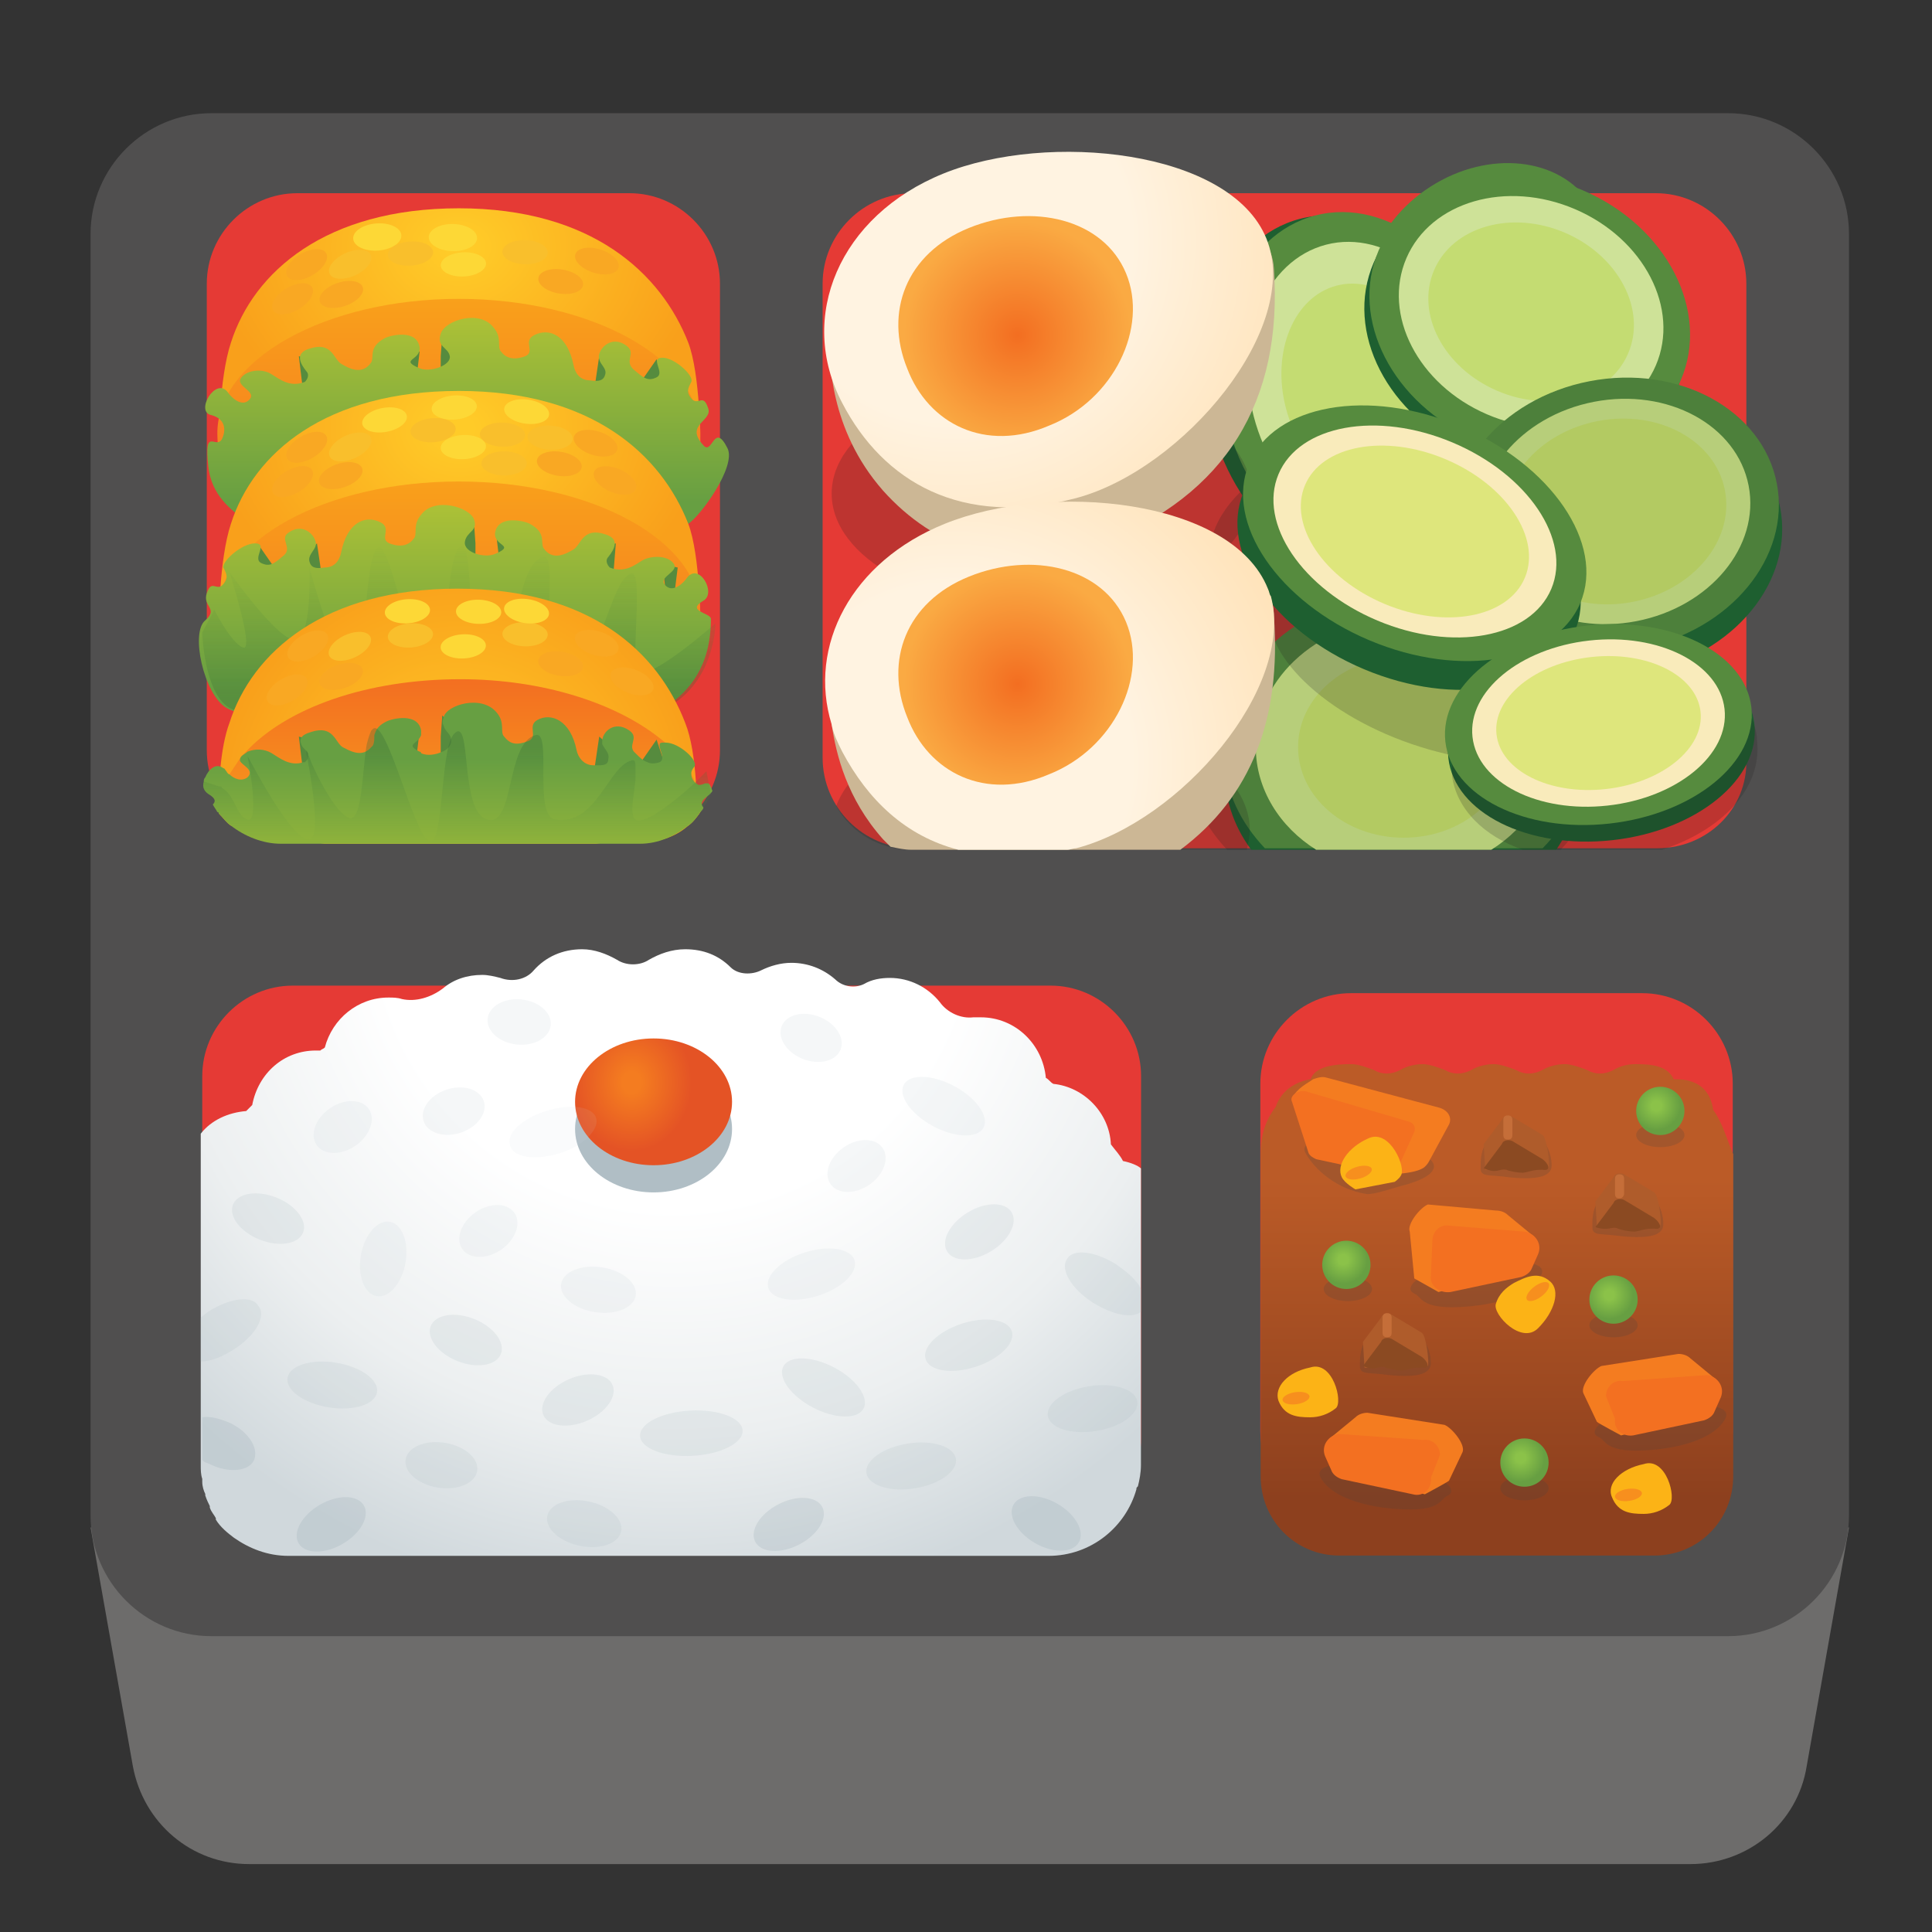 <svg enable-background="new 0 0 128 128" viewBox="0 0 128 128" xmlns="http://www.w3.org/2000/svg"><rect x="0" y="0" width="128" height="128" fill="#333333" stroke="none"/><path d="m112 123.5h-95.5c-3.8 0-7-2.7-7.7-6.5l-2.8-15.8h116.5l-2.8 15.8c-0.6 3.8-3.9 6.5-7.7 6.5z" fill="#6D6C6B"/><path d="m114.5 108.4h-100.5c-4.4 0-8-3.6-8-8v-84.9c0-4.4 3.6-8 8-8h100.5c4.4 0 8 3.6 8 8v84.9c0 4.4-3.6 8-8 8z" fill="#504F4F"/><path d="m41.7 55.7h-22c-3.3 0-6-2.7-6-6v-30.9c0-3.3 2.7-6 6-6h22c3.3 0 6 2.7 6 6v30.9c0 3.3-2.7 6-6 6z" fill="#E53A35"/><path d="m13.4 95.3v-24c0-3.3 2.7-6 6-6h50.2c3.3 0 6 2.7 6 6v24c0 3.3-2.7 6-6 6h-50.2c-3.3 0-6-2.7-6-6z" fill="#E53A35"/><path d="m83.5 94.8v-23c0-3.3 2.7-6 6-6h19.3c3.3 0 6 2.7 6 6v23c0 3.3-2.7 6-6 6h-19.3c-3.3 0-6-2.7-6-6z" fill="#E53A35"/><path d="m109.8 56.2h-49.3c-3.3 0-6-2.7-6-6v-31.4c0-3.3 2.7-6 6-6h49.2c3.3 0 6 2.7 6 6v31.5c0.1 3.3-2.6 5.9-5.9 5.9z" fill="#E53A35"/><radialGradient id="l" cx="44.585" cy="67.5" r="47.861" gradientTransform="matrix(1 0 0 -1 0 128)" gradientUnits="userSpaceOnUse"><stop stop-color="#fff" offset=".409"/><stop stop-color="#ECEFF0" offset=".724"/><stop stop-color="#D0D8DC" offset=".965"/></radialGradient><path d="m74.4 76.92c-0.2-0.4-0.5-0.7-0.8-1.1-0.1-2.11-1.81-3.81-3.81-4.01-0.2-0.1-0.3-0.3-0.5-0.4-0.2-2.21-2.01-4.01-4.31-4.01h-0.5c-0.8 0.1-1.71-0.3-2.21-1-0.8-1-2.01-1.61-3.31-1.61-0.6 0-1.2 0.1-1.71 0.4-0.6 0.3-1.4 0.2-1.91-0.3-0.8-0.7-1.81-1.1-2.91-1.1-0.7 0-1.4 0.2-2.01 0.5-0.6 0.3-1.5 0.3-2.01-0.2-0.8-0.8-1.81-1.2-3.01-1.2-0.9 0-1.71 0.3-2.41 0.7-0.6 0.4-1.5 0.4-2.11 0-0.7-0.4-1.5-0.7-2.31-0.7-1.3 0-2.41 0.5-3.21 1.4-0.5 0.6-1.4 0.8-2.21 0.5-0.4-0.1-0.8-0.2-1.2-0.2-1 0-1.91 0.3-2.61 0.9-0.8 0.6-1.81 0.9-2.71 0.7-0.3-0.1-0.6-0.1-0.9-0.1-2.01 0-3.71 1.4-4.21 3.31-0.1 0.1-0.2 0.1-0.3 0.2h-0.3c-2.11 0-3.81 1.5-4.21 3.61l-0.4 0.4c-1.2 0.1-2.31 0.6-3.01 1.5v21.97c0 0.3 0 0.6 0.1 0.9v0.2c0 0.3 0.1 0.6 0.2 0.8v0.1c0.1 0.3 0.2 0.5 0.3 0.7v0.1c0.1 0.3 0.3 0.5 0.4 0.7v0.1c0.3 0.5 0.8 0.9 1.2 1.2 1 0.7 2.21 1.2 3.61 1.2h50.36c2.81 0 5.12-1.91 5.82-4.41 0-0.1 0-0.1 0.1-0.2 0.1-0.4 0.2-0.9 0.2-1.4v-19.66c-0.19-0.19-0.69-0.39-1.19-0.49z" fill="url(#l)"/><ellipse cx="43.3" cy="74.8" rx="5.2" ry="4.2" fill="#B0BEC5"/><radialGradient id="h" cx="41.858" cy="41.366" r="4.506" gradientTransform="matrix(1 0 0 1.144 0 24.395)" gradientUnits="userSpaceOnUse"><stop stop-color="#F47C20" offset=".138"/><stop stop-color="#E45325" offset=".882"/></radialGradient><ellipse cx="43.3" cy="73" rx="5.2" ry="4.2" fill="url(#h)"/><ellipse transform="matrix(.158 -.988 .988 .158 -72.084 98.964)" cx="21.96" cy="91.73" rx="1.5" ry="3" enable-background="new" fill="#B0BEC5" opacity=".2"/><ellipse transform="matrix(.158 -.988 .988 .158 -71.254 110.58)" cx="29.19" cy="97.05" rx="1.5" ry="2.4" enable-background="new" fill="#B0BEC5" opacity=".2"/><path d="m15.5 89.4c-0.8 0.5-1.5 0.8-2.2 0.8v-2.9c0.2-0.2 0.4-0.3 0.5-0.4 1.4-0.9 2.9-1.1 3.3-0.4 0.6 0.7-0.2 2-1.6 2.9z" enable-background="new" fill="#B0BEC5" opacity=".2"/><path d="m16.8 96.8c-0.4 0.7-1.7 0.8-2.9 0.2-0.2-0.1-0.4-0.1-0.5-0.3v-2.8c0.5-0.1 1.2 0.1 1.9 0.4 1.2 0.6 1.9 1.7 1.5 2.5z" enable-background="new" fill="#90A4AE" opacity=".2"/><ellipse transform="matrix(.865 -.501 .501 .865 -47.686 24.649)" cx="22" cy="101" rx="2.5" ry="1.5" enable-background="new" fill="#90A4AE" opacity=".2"/><ellipse transform="matrix(.988 -.158 .158 .988 -13.801 12.561)" cx="72.31" cy="93.31" rx="3" ry="1.5" enable-background="new" fill="#B0BEC5" opacity=".2"/><ellipse transform="matrix(.988 -.158 .158 .988 -14.55 10.716)" cx="60.3" cy="97.1" rx="3" ry="1.5" enable-background="new" fill="#B0BEC5" opacity=".2"/><path d="m75.6 85.4v1.5c-0.6 0.5-1.9 0.2-3.2-0.6-1.4-0.9-2.2-2.2-1.7-2.9 0.4-0.7 1.9-0.5 3.3 0.4 0.7 0.5 1.3 1 1.6 1.6z" enable-background="new" fill="#B0BEC5" opacity=".2"/><ellipse transform="matrix(.501 -.865 .865 .501 -52.779 110.35)" cx="69.37" cy="100.97" rx="1.5" ry="2.5" enable-background="new" fill="#90A4AE" opacity=".2"/><ellipse transform="matrix(.207 -.978 .978 .207 -68.072 117.94)" cx="38.75" cy="100.98" rx="1.5" ry="2.5" enable-background="new" fill="#B0BEC5" opacity=".2"/><ellipse transform="matrix(.999 -.054 .054 .999 -5.076 2.622)" cx="45.8" cy="94.9" rx="3.4" ry="1.5" enable-background="new" fill="#B0BEC5" opacity=".2"/><ellipse transform="matrix(.916 -.4 .4 .916 -33.922 23.072)" cx="38.31" cy="92.8" rx="2.5" ry="1.5" enable-background="new" fill="#B0BEC5" opacity=".2"/><ellipse transform="matrix(.37 -.929 .929 .37 -63.029 84.614)" cx="30.87" cy="88.77" rx="1.5" ry="2.5" enable-background="new" fill="#B0BEC5" opacity=".2"/><ellipse transform="matrix(.176 -.984 .984 .176 -61.141 93.746)" cx="25.42" cy="83.39" rx="2.5" ry="1.5" enable-background="new" fill="#D0D8DC" opacity=".2"/><ellipse transform="matrix(.151 -.989 .989 .151 -50.842 111.72)" cx="39.61" cy="85.45" rx="1.5" ry="2.5" enable-background="new" fill="#D0D8DC" opacity=".2"/><ellipse transform="matrix(.854 -.52 .52 .854 -32.97 45.698)" cx="64.91" cy="81.58" rx="2.5" ry="1.5" enable-background="new" fill="#B0BEC5" opacity=".2"/><ellipse transform="matrix(.37 -.929 .929 .37 -63.812 67.364)" cx="17.76" cy="80.73" rx="1.5" ry="2.5" enable-background="new" fill="#B0BEC5" opacity=".2"/><ellipse transform="matrix(.889 -.459 .459 .889 -40.494 35.171)" cx="52.19" cy="100.99" rx="2.5" ry="1.5" enable-background="new" fill="#90A4AE" opacity=".2"/><ellipse transform="matrix(.952 -.306 .306 .952 -23.263 20.53)" cx="53.78" cy="84.39" rx="3" ry="1.5" enable-background="new" fill="#D0D8DC" opacity=".2"/><ellipse transform="matrix(.474 -.88 .88 .474 -31.632 93.607)" cx="62.57" cy="73.29" rx="1.5" ry="3" enable-background="new" fill="#D0D8DC" opacity=".2"/><ellipse transform="matrix(.822 -.57 .57 .822 -38.496 26.201)" cx="22.67" cy="74.68" rx="2.1" ry="1.5" enable-background="new" fill="#D0D8DC" opacity=".2"/><ellipse transform="matrix(.822 -.57 .57 .822 -40.699 32.922)" cx="32.31" cy="81.57" rx="2.1" ry="1.5" enable-background="new" fill="#D0D8DC" opacity=".2"/><ellipse transform="matrix(.822 -.57 .57 .822 -33.916 46.051)" cx="56.71" cy="77.28" rx="2.1" ry="1.5" enable-background="new" fill="#D0D8DC" opacity=".2"/><ellipse transform="matrix(.369 -.929 .929 .369 -29.98 93.342)" cx="53.77" cy="68.76" rx="1.5" ry="2.1" enable-background="new" fill="#D0D8DC" opacity=".2"/><ellipse transform="matrix(.949 -.317 .317 .949 -21.752 13.282)" cx="30.01" cy="73.6" rx="2.1" ry="1.5" enable-background="new" fill="#D0D8DC" opacity=".2"/><ellipse transform="matrix(.103 -.995 .995 .103 -36.524 94.932)" cx="34.37" cy="67.72" rx="1.5" ry="2.1" enable-background="new" fill="#D0D8DC" opacity=".2"/><ellipse transform="matrix(.951 -.309 .309 .951 -24.408 24.219)" cx="64.2" cy="89.11" rx="3" ry="1.5" enable-background="new" fill="#B0BEC5" opacity=".2"/><ellipse transform="matrix(.464 -.886 .886 .464 -52.209 97.585)" cx="54.54" cy="91.94" rx="1.5" ry="3" enable-background="new" fill="#B0BEC5" opacity=".2"/><path d="m37.1 76.4c-1.6 0.5-3.1 0.3-3.3-0.5-0.3-0.8 0.8-1.8 2.4-2.3s3.1-0.3 3.3 0.5c0.2 0.7-0.8 1.8-2.4 2.3z" enable-background="new" fill="#D0D8DC" opacity=".1"/><radialGradient id="g" cx="-40.062" cy="15.088" r="13.124" gradientTransform="matrix(1.23 0 0 1 79.706 1.276)" gradientUnits="userSpaceOnUse"><stop stop-color="#FFCB28" offset=".053"/><stop stop-color="#F9A01B" offset="1"/></radialGradient><path d="m45.6 22.7c0.8 2.1 0.8 6.7 0.8 6.7s-8.3 2.2-16 2.2c-7.5 0-15.9-2.2-15.9-2.2s0-4.3 0.8-6.7c1.5-4.7 6.3-8.9 15.1-8.9s13.4 4.3 15.2 8.9z" fill="url(#g)"/><linearGradient id="f" x1="30.4" x2="30.4" y1="35.604" y2="18.564" gradientTransform="translate(0 1.276)" gradientUnits="userSpaceOnUse"><stop stop-color="#F37021" offset=".03"/><stop stop-color="#F9A01B" offset="1"/></linearGradient><path d="m46.4 28.7c0 4.9-4 8.2-16 8.2s-16-3.3-16-8.2 7.2-8.9 16-8.9 16 4 16 8.9z" fill="url(#f)"/><polygon points="42.3 26.7 44.2 25.9 43.5 23.8 41.9 26.1" fill="#568B3E"/><polygon points="40.5 26.3 40.7 24.5 39.7 23.6 39.3 26.3" fill="#568B3E"/><polygon points="30 24.9 30.2 23.2 29.3 22.2 29.2 23.6 29.2 25" fill="#568B3E"/><polygon points="26.9 24.7 27.6 25 27.8 23.3 26.7 22.9" fill="#568B3E"/><polygon points="21.3 25.5 21.6 24.1 19.8 23.6 20.1 26.1" fill="#568B3E"/><linearGradient id="e" x1="-687" x2="-687" y1="16.452" y2="34.375" gradientTransform="matrix(-1 0 0 1 -656.05 1.276)" gradientUnits="userSpaceOnUse"><stop stop-color="#BFCA33" offset="0"/><stop stop-color="#679F42" offset=".867"/></linearGradient><path d="m41.5 22.9c-1.1-0.8-2 0.4-1.8 0.9 0.1 0.4 0.5 0.6 0.4 1s-0.4 0.5-1 0.4c-0.7 0-1-0.5-1.1-1-0.4-2-1.6-2.5-2.6-2-0.8 0.4 0.1 1.1-0.6 1.4-0.8 0.3-1.3 0.1-1.6-0.3-0.3-0.3 0.1-0.9-0.5-1.6-0.9-1.2-3.2-0.5-3.5 0.4s0.5 0.9 0.6 1.5-1.3 1.1-2 0.8c-1.4-0.6 0.1-0.5 0-1.4-0.2-1.2-1.9-0.8-2.3-0.6-1.1 0.6-0.7 1.2-0.9 1.6-0.6 0.9-1.5 0.4-2 0.1s-0.6-1.5-2.1-1c-1 0.3-0.6 1-0.2 1.5 0.2 0.2 0.1 0.5-0.1 0.7-1 0.4-1.7-0.2-2.2-0.5-0.6-0.4-1.6-0.3-2 0.2-0.5 0.6 1.1 0.9 0.5 1.5-0.5 0.5-1.2-0.2-1.4-0.5-0.8-1.1-2.2 1.3-1.1 1.5 1.1 0.3 0.9 1.2 0.7 1.6-0.4 0.7-1.2-0.9-0.9 1.8 0.2 1.9 1.5 2.9 2.5 3.6 1.3 0.9 25.9 2.2 29.3 0.2 0.8-0.5 3.2-3.8 2.6-5-0.9-1.8-1 0.5-1.6-0.2-1.3-1.4 0.7-1.6 0.3-2.5-0.3-0.9-0.6-0.2-1-0.5-0.5-0.5-0.3-0.8-0.1-1.2s-1.1-1.6-1.9-1.6c-0.9 0 0.2 1-0.4 1.3s-0.9 0-1.5-0.5c-0.7-0.6 0.2-1.1-0.5-1.6z" fill="url(#e)"/><radialGradient id="d" cx="-40.062" cy="27.11" r="13.124" gradientTransform="matrix(1.23 0 0 1 79.706 1.276)" gradientUnits="userSpaceOnUse"><stop stop-color="#FFCB28" offset=".057"/><stop stop-color="#F9A01B" offset="1"/></radialGradient><path d="m45.6 34.7c0.8 2.1 0.8 6.7 0.8 6.7s-8.3 2.2-16 2.2c-7.5 0-15.9-2.2-15.9-2.2s0-4.3 0.8-6.7c1.5-4.7 6.3-8.8 15.1-8.8s13.4 4.2 15.2 8.8z" fill="url(#d)"/><linearGradient id="c" x1="30.4" x2="30.4" y1="47.624" y2="30.584" gradientTransform="translate(0 1.276)" gradientUnits="userSpaceOnUse"><stop stop-color="#F37021" offset=".03"/><stop stop-color="#F9A01B" offset="1"/></linearGradient><path d="m46.4 40.7c0 4.9-4 8.2-16 8.2s-16-3.3-16-8.2 7.2-8.8 16-8.8 16 3.9 16 8.8z" fill="url(#c)"/><ellipse transform="matrix(.983 -.183 .183 .983 -4.667 5.147)" cx="25.49" cy="27.81" rx="1.5" ry=".8" fill="#FDD836"/><ellipse transform="matrix(.997 -.076 .076 .997 -1.967 2.369)" cx="30.1" cy="27" rx="1.5" ry=".8" fill="#FDD836"/><ellipse transform="matrix(.997 -.076 .076 .997 -2.086 2.267)" cx="28.7" cy="28.5" rx="1.5" ry=".8" fill="#F9BF2C"/><ellipse transform="matrix(.025 -1 1 .025 3.639 61.366)" cx="33.29" cy="28.82" rx=".8" ry="1.5" fill="#F9BF2C"/><ellipse transform="matrix(.999 -.05 .05 .999 -1.453 1.585)" cx="30.7" cy="29.6" rx="1.5" ry=".8" fill="#FDD836"/><ellipse transform="matrix(.144 -.99 .99 .144 2.841 57.882)" cx="34.89" cy="27.3" rx=".8" ry="1.5" fill="#FDD836"/><ellipse transform="matrix(.91 -.415 .415 .91 -10.196 12.317)" cx="23.21" cy="29.59" rx="1.5" ry=".8" fill="#F9BF2C"/><ellipse cx="33.4" cy="30.7" rx="1.5" ry=".8" fill="#F9BF2C"/><ellipse transform="matrix(.061 -.998 .998 .061 5.3 63.596)" cx="36.44" cy="28.98" rx=".8" ry="1.5" fill="#F9BF2C"/><ellipse transform="matrix(.948 -.319 .319 .948 -8.876 8.863)" cx="22.58" cy="31.49" rx="1.5" ry=".8" fill="#F9A823"/><ellipse transform="matrix(.161 -.987 .987 .161 .759 62.358)" cx="37.06" cy="30.73" rx=".8" ry="1.5" fill="#F9A823"/><ellipse transform="matrix(.391 -.921 .921 .391 -4.495 56.886)" cx="40.72" cy="31.84" rx=".8" ry="1.5" fill="#F9A823"/><ellipse transform="matrix(.299 -.954 .954 .299 -.337 58.234)" cx="39.46" cy="29.35" rx=".8" ry="1.5" fill="#F9A823"/><ellipse transform="matrix(.861 -.509 .509 .861 -12.252 14.473)" cx="20.32" cy="29.62" rx="1.5" ry=".8" fill="#F9A823"/><ellipse transform="matrix(.861 -.509 .509 .861 -13.535 14.311)" cx="19.38" cy="31.89" rx="1.5" ry=".8" fill="#F9A823"/><polygon points="44.1 39.2 43.9 37.4 44.9 37.6 44.6 40" fill="#568B3E"/><polygon points="18.4 39 16.5 38.2 17.2 36.2 18.8 38.5" fill="#568B3E"/><polygon points="20.2 38.7 20 36.9 21 36 21.4 38.7" fill="#568B3E"/><polygon points="30.7 37.3 30.5 35.5 31.4 34.6 31.5 36 31.5 37.3" fill="#568B3E"/><polygon points="33.8 37.1 33.1 37.3 32.9 35.6 34 35.2" fill="#568B3E"/><polygon points="39.3 37.9 39 36.5 40.8 36 40.6 38.5" fill="#568B3E"/><linearGradient id="b" x1="30.139" x2="30.139" y1="28.808" y2="46.731" gradientTransform="translate(0 1.276)" gradientUnits="userSpaceOnUse"><stop stop-color="#BFCA33" offset="0"/><stop stop-color="#679F42" offset=".867"/></linearGradient><path d="m19.1 35.3c1.1-0.8 2 0.4 1.8 0.9-0.1 0.3-0.5 0.6-0.4 1s0.4 0.5 1 0.4c0.7 0 1-0.5 1.1-1 0.4-2 1.6-2.5 2.6-2 0.8 0.4-0.1 1.1 0.6 1.4 0.8 0.3 1.3 0.1 1.6-0.3 0.3-0.3-0.1-0.9 0.5-1.6 0.9-1.2 3.2-0.5 3.5 0.3s-0.5 0.8-0.6 1.5 1.3 1.1 2 0.8c1.4-0.6-0.1-0.5 0-1.4 0.2-1.2 1.9-0.8 2.3-0.6 1.1 0.6 0.7 1.2 0.9 1.6 0.6 0.9 1.5 0.4 2 0.1s0.6-1.5 2.1-1c1 0.3 0.6 1 0.2 1.5-0.2 0.2-0.1 0.5 0.1 0.7 1 0.4 1.7-0.2 2.2-0.5 0.6-0.3 1.6-0.3 2 0.2 0.5 0.6-1.1 0.9-0.5 1.5 0.5 0.5 1.2-0.2 1.4-0.5 0.8-1.1 2 1 1.1 1.5-1.2 0.7 0.5 0.8 0.5 1.2 0 3.2-1.5 4.8-2.8 5.7s-25.9 2.2-29.3 0.2c-1.5-0.9-2.4-5-1.4-5.8 0.9-0.8-0.2-0.9 0.1-1.8s0.6-0.2 1-0.5c0.5-0.5 0.3-0.8 0.1-1.2-0.1-0.4 1.2-1.6 2.1-1.6s-0.2 1 0.4 1.3 0.9 0 1.5-0.5-0.3-1.1 0.3-1.5z" fill="url(#b)"/><linearGradient id="a" x1="30.4" x2="30.4" y1="44.898" y2="33.008" gradientTransform="translate(0 1.276)" gradientUnits="userSpaceOnUse"><stop stop-color="#346A34" stop-opacity=".6" offset="0"/><stop stop-color="#679F42" stop-opacity="0" offset=".927"/></linearGradient><path d="m44.5 46.7c-1.4 0.9-25.1 2.4-29.3 0.2-1.7-1-1.8-5-1.8-5l0.8-1.5s1.1 2.2 1.9 2.5-0.9-5-0.9-5 3.1 4.4 4.3 4.5 1-4.8 1-4.8 1.8 6.7 2.8 6.8 0.8-7.3 1.7-8.1 2.5 9.1 3.6 9.6c1 0.5 0.8-8.6 1.8-9.6 1.2-1.2 0.2 7.8 2.1 8.3 1.8 0.5 1.4-7.2 3.5-7.7 1.1-0.3-0.5 7.4 1.1 7.7 2.7 0.4 3.2-6.1 4.7-6.6 0.9-0.3-0.1 6.1 0.5 6.5 0.8 0.6 5.1-3.2 5.1-3.2s0 3.6-2.9 5.4z" enable-background="new" fill="url(#a)" opacity=".5"/><path d="m55.8 12.4v36.8l-8.4 1.7c0 0.6-0.1 1.2-0.3 1.8-0.1 0.3-0.3 0.6-0.5 0.9 0 0.1-0.1 0.2-0.2 0.3-0.2 0.3-0.5 0.7-0.8 0.9-0.9 0.7-2 1.2-3.2 1.2h-23.8c-1.2 0-2.4-0.5-3.3-1.2-0.3-0.2-0.5-0.5-0.8-0.8 0 0 0-0.1-0.1-0.1-0.1-0.2-0.2-0.3-0.3-0.5 0.2-0.2 0.2-0.4-0.3-0.7-0.1-0.2-0.2-0.5-0.2-0.8v-0.3-0.6l-8.4-1.6v-37c0-2.8 2.3-5 5-5h40.6c2.7-0.1 5 2.2 5 5z" fill="none"/><radialGradient id="v" cx="30.45" cy="74.544" r="16.004" gradientTransform="matrix(1 0 0 -1 0 128)" gradientUnits="userSpaceOnUse"><stop stop-color="#FFCB28" offset=".06"/><stop stop-color="#F9A01B" offset="1"/></radialGradient><path d="m46.4 53.4v0.4c-0.2 0.3-0.5 0.7-0.8 0.9-1.2 0.3-3.4 0.8-6.1 1.2h-18c-2.8-0.4-5.1-0.9-6.2-1.2-0.3-0.2-0.5-0.5-0.8-0.8v-1.1-0.6c0-0.4 0.1-0.9 0.1-1.3 0.1-1.1 0.3-2.2 0.6-3 1.5-4.7 6.3-8.9 15.1-8.9s13.3 4.2 15.1 8.9c0.4 1 0.6 2.4 0.7 3.8v0.2c0.3 0.4 0.3 1 0.3 1.5v0z" fill="url(#v)"/><linearGradient id="u" x1="30.45" x2="30.45" y1="83.024" y2="72.114" gradientTransform="matrix(1 0 0 -1 0 128)" gradientUnits="userSpaceOnUse"><stop stop-color="#F37021" offset=".03"/><stop stop-color="#F9A01B" offset="1"/></linearGradient><path d="m46.4 53.8v-0.4c0-0.5-0.2-0.9-0.3-1.4 0-0.1-0.1-0.2-0.1-0.3-0.1-0.3-0.3-0.5-0.4-0.8-0.5-0.7-1.1-1.4-1.9-2-2.9-2.3-7.7-3.9-13.2-3.9-6.2 0-11.5 1.9-14.2 4.8-0.2 0.2-0.4 0.4-0.5 0.6l-0.6 0.9c-0.2 0.3-0.3 0.6-0.4 0.9-0.1 0.2-0.1 0.4-0.2 0.5-0.1 0.3-0.1 0.7-0.1 1 0 0 0 0.1 0.1 0.1 0.2 0.3 0.5 0.6 0.8 0.8 0.9 0.8 2 1.2 3.3 1.2h23.8c1.2 0 2.4-0.4 3.2-1.2 0.2-0.2 0.5-0.5 0.7-0.8z" fill="url(#u)"/><polygon points="42.3 51.8 44.2 51.1 43.5 49 41.9 51.3" fill="#568B3E"/><polygon points="40.5 51.5 40.7 49.7 39.7 48.8 39.3 51.5" fill="#568B3E"/><polygon points="30 50.1 30.2 48.3 29.3 47.4 29.2 48.8 29.2 50.1" fill="#568B3E"/><polygon points="26.9 49.9 27.6 50.1 27.8 48.4 26.7 48" fill="#568B3E"/><polygon points="21.3 50.7 21.6 49.3 19.8 48.8 20.1 51.3" fill="#568B3E"/><linearGradient id="t" x1="30.331" x2="30.331" y1="65.787" y2="77.687" gradientTransform="matrix(1 0 0 -1 0 128)" gradientUnits="userSpaceOnUse"><stop stop-color="#BFCA33" offset="0"/><stop stop-color="#679F42" offset="1"/></linearGradient><path d="m46.6 53.5c0 0.1-0.1 0.2-0.2 0.3-0.2 0.3-0.5 0.7-0.8 0.9-0.9 0.7-2 1.2-3.2 1.2h-23.8c-1.2 0-2.4-0.5-3.3-1.2-0.3-0.2-0.5-0.5-0.8-0.8 0 0 0-0.1-0.1-0.1-0.1-0.2-0.2-0.3-0.3-0.5 0.2-0.2 0.2-0.4-0.3-0.7-0.3-0.2-0.4-0.5-0.3-0.8 0-0.1 0-0.2 0.1-0.3 0.2-0.5 0.7-1 1.2-0.6 0.1 0 0.1 0.1 0.2 0.2 0 0 0.1 0.2 0.2 0.2 0.3 0.3 0.8 0.5 1.2 0.2 0.5-0.5-0.4-0.8-0.5-1.1 0-0.1 0-0.2 0.1-0.3s0.3-0.2 0.4-0.3c0.5-0.2 1.1-0.2 1.6 0.1s1.2 0.9 2.1 0.6h0.1c0.1-0.1 0.2-0.2 0.2-0.3s0-0.2 0-0.2v-0.1c-0.1-0.2-0.3-0.3-0.4-0.5-0.2-0.4-0.1-0.7 0.6-0.9 1.5-0.5 1.6 0.7 2.1 1 0.4 0.2 1.2 0.7 1.8 0.1l0.2-0.2c0.1-0.2 0.1-0.4 0.1-0.7 0.1-0.3 0.2-0.6 0.8-0.9 0.4-0.2 2.1-0.6 2.3 0.6v0.3c-0.2 0.6-1.1 0.6-0.1 1.1 0 0 0.1 0 0.1 0.1 0.4 0.2 1 0.1 1.4-0.1 0.3-0.1 0.6-0.4 0.6-0.7 0-0.5-0.4-0.6-0.5-1-0.1-0.2-0.1-0.3 0-0.6 0.2-0.8 2.5-1.5 3.5-0.3 0.6 0.7 0.2 1.3 0.5 1.6 0.4 0.5 0.8 0.6 1.6 0.3 0.7-0.3-0.1-1 0.6-1.4 0.9-0.5 2.2 0 2.6 2 0.1 0.5 0.5 1 1.1 1h0.4c0.4 0 0.6-0.1 0.6-0.4 0.1-0.4-0.2-0.6-0.4-1v-0.2c0-0.6 0.8-1.4 1.8-0.7 0.7 0.5-0.2 1 0.4 1.5 0.3 0.3 0.5 0.5 0.8 0.6 0.2 0.1 0.5 0.1 0.8 0 0.4-0.2 0-0.8 0-1.1 0-0.1 0-0.2 0.2-0.2h0.2c0.9 0 2.2 1.2 1.9 1.6-0.1 0.1-0.2 0.3-0.2 0.4 0 0.2 0 0.4 0.3 0.7 0.1 0 0.1 0.1 0.2 0.1s0.2 0 0.4-0.1h0.2c0.1 0 0.2 0.2 0.3 0.5-0.2 0.4-1 0.6-0.6 1.1z" fill="url(#t)"/><linearGradient id="s" x1="30.281" x2="30.281" y1="78.445" y2="70.922" gradientTransform="matrix(1 0 0 -1 0 128)" gradientUnits="userSpaceOnUse"><stop stop-color="#346A34" stop-opacity=".6" offset="0"/><stop stop-color="#679F42" stop-opacity="0" offset=".927"/></linearGradient><path d="m47.1 52.6c-0.1 0.3-0.3 0.6-0.5 0.9 0 0.1-0.1 0.2-0.2 0.3-0.2 0.3-0.5 0.7-0.8 0.9-0.9 0.7-2 1.2-3.2 1.2h-23.8c-1.2 0-2.4-0.5-3.3-1.2-0.3-0.2-0.5-0.5-0.8-0.8 0 0 0-0.1-0.1-0.1-0.1-0.2-0.2-0.3-0.3-0.5 0.2-0.2 0.2-0.4-0.3-0.7-0.3-0.2-0.4-0.5-0.3-0.8h0.1c0.3 0.1 0.6 0.2 0.9 0.3h0.1s0.1 0 0.1 0.1c0.9 0.5 0.9 1.8 1.7 2.1s0.1-3.8 0-4.2c0.2 0.3 2.8 5.4 4 5.5 0.8 0.1 0.4-2.8 0.1-4.6-0.1-0.4-0.1-0.8-0.2-1v-0.2s0 0 0-0.1c0.1 0.1 0.2 0.6 0.5 1.2 0.6 1.3 1.7 3.2 2.4 3.3 0.8 0.1 0.8-3.2 1.1-4.9 0.1-0.4 0.2-0.7 0.3-0.9l0.1-0.1c0.9-0.8 2.7 6.9 3.7 7.4 0.8 0.4 0.8-3.4 1.2-5.7 0.1-0.7 0.3-1.2 0.5-1.4 1.2-1.2 0.3 5.2 2.2 5.7 1.8 0.5 1.2-5.1 3.2-5.6 1.1-0.3-0.2 5.4 1.3 5.6 2.7 0.4 3.5-3.5 5-3.9 0.2-0.1 0.3 0 0.3 0.3v1c-0.1 1-0.4 2.3 0 2.6 0.6 0.4 2.7-1.3 3.9-2.4l0.8-0.8 0.3 1.5z" enable-background="new" fill="url(#s)" opacity=".5"/><ellipse transform="matrix(.997 -.076 .076 .997 -1.122 1.948)" cx="25" cy="15.7" rx="1.6" ry=".9" fill="#FDD836"/><ellipse transform="matrix(.997 -.076 .076 .997 -1.2 2.119)" cx="27.2" cy="16.8" rx="1.5" ry=".8" fill="#F9BF2C"/><ellipse transform="matrix(.025 -1 1 .025 13.496 45.367)" cx="30.02" cy="15.76" rx=".9" ry="1.6" fill="#FDD836"/><ellipse transform="matrix(.025 -1 1 .025 17.186 51.089)" cx="34.8" cy="16.73" rx=".8" ry="1.5" fill="#F9BF2C"/><ellipse transform="matrix(.999 -.05 .05 .999 -.843 1.57)" cx="30.7" cy="17.5" rx="1.5" ry=".8" fill="#FDD836"/><ellipse transform="matrix(.91 -.415 .415 .91 -5.169 11.222)" cx="23.2" cy="17.49" rx="1.5" ry=".8" fill="#F9BF2C"/><ellipse transform="matrix(.948 -.319 .319 .948 -5.04 8.244)" cx="22.61" cy="19.49" rx="1.5" ry=".8" fill="#F9A823"/><ellipse transform="matrix(.161 -.987 .987 .161 12.753 52.316)" cx="37.15" cy="18.66" rx=".8" ry="1.5" fill="#F9A823"/><ellipse transform="matrix(.299 -.954 .954 .299 11.237 49.86)" cx="39.55" cy="17.28" rx=".8" ry="1.5" fill="#F9A823"/><ellipse transform="matrix(.861 -.509 .509 .861 -6.092 12.785)" cx="20.31" cy="17.52" rx="1.5" ry=".8" fill="#F9A823"/><ellipse transform="matrix(.861 -.509 .509 .861 -7.376 12.622)" cx="19.38" cy="19.79" rx="1.5" ry=".8" fill="#F9A823"/><ellipse transform="matrix(.997 -.076 .076 .997 -3.004 2.172)" cx="27" cy="40.5" rx="1.5" ry=".8" fill="#FDD836"/><ellipse transform="matrix(.997 -.076 .076 .997 -3.125 2.192)" cx="27.2" cy="42.1" rx="1.5" ry=".8" fill="#F9BF2C"/><ellipse transform="matrix(.025 -1 1 .025 -9.643 71.229)" cx="31.71" cy="40.56" rx=".8" ry="1.5" fill="#FDD836"/><ellipse transform="matrix(.025 -1 1 .025 -8.133 75.76)" cx="34.79" cy="42.05" rx=".8" ry="1.5" fill="#F9BF2C"/><ellipse transform="matrix(.999 -.05 .05 .999 -2.118 1.602)" cx="30.7" cy="42.8" rx="1.5" ry=".8" fill="#FDD836"/><ellipse transform="matrix(.144 -.99 .99 .144 -10.263 69.184)" cx="34.88" cy="40.53" rx=".8" ry="1.5" fill="#FDD836"/><ellipse transform="matrix(.91 -.415 .415 .91 -15.683 13.506)" cx="23.19" cy="42.79" rx="1.5" ry=".8" fill="#F9BF2C"/><ellipse transform="matrix(.948 -.319 .319 .948 -13.122 9.567)" cx="22.61" cy="44.79" rx="1.5" ry=".8" fill="#F9A823"/><ellipse transform="matrix(.161 -.987 .987 .161 -12.242 73.552)" cx="37.14" cy="43.98" rx=".8" ry="1.5" fill="#F9A823"/><ellipse transform="matrix(.365 -.931 .931 .365 -15.438 67.649)" cx="41.87" cy="45.14" rx=".8" ry="1.5" fill="#F9A823"/><ellipse transform="matrix(.299 -.954 .954 .299 -12.93 67.601)" cx="39.54" cy="42.6" rx=".8" ry="1.5" fill="#F9A823"/><ellipse transform="matrix(.861 -.509 .509 .861 -18.941 16.343)" cx="20.39" cy="42.78" rx="1.5" ry=".8" fill="#F9A823"/><ellipse transform="matrix(.861 -.509 .509 .861 -20.612 16.05)" cx="19.02" cy="45.69" rx="1.5" ry=".8" fill="#F9A823"/><linearGradient id="r" x1="99.15" x2="99.15" y1="97.997" y2="65.437" gradientTransform="translate(0 1.276)" gradientUnits="userSpaceOnUse"><stop stop-color="#8D401E" offset="0"/><stop stop-color="#BB5B27" offset=".649"/></linearGradient><path d="m113.5 73.53c-0.3-2.22-2.41-2.02-2.61-2.02-0.4-0.91-1.5-1.01-2.51-1.01-0.5 0-1 0.1-1.5 0.4-0.6 0.3-1.2 0.3-1.71 0-0.5-0.2-1.1-0.4-1.5-0.4s-1 0.1-1.5 0.4c-0.6 0.3-1.2 0.3-1.71 0-0.5-0.2-1.1-0.4-1.5-0.4s-1 0.1-1.5 0.4c-0.6 0.3-1.2 0.3-1.71 0-0.5-0.2-1.1-0.4-1.5-0.4s-1 0.1-1.5 0.4c-0.6 0.3-1.2 0.3-1.71 0-0.5-0.2-1.1-0.4-1.5-0.4-1 0-2.41 0.1-2.71 1.01-0.2 0-1.81 0.3-2.31 1.82-0.7 0.91-1 1.92-1 3.13v21.34c0 2.93 2.31 5.26 5.22 5.26h20.87c2.91 0 5.22-2.33 5.22-5.26v-21.33c-0.43-1.02-0.73-2.13-1.33-2.94z" fill="url(#r)"/><g opacity=".2"><path d="m93.1 78.5c-0.5 0.1-2.1 0.7-2.6 0.6-1.9-0.3-3.4-1.6-4-2.7-0.5-0.9 1.6-1 1.8-0.7 0.9 1.6 3.5 0.4 4.7 0.5 1.9 0.2 3.3 1.4 0.1 2.3z" fill="#434343"/></g><path d="m94.4 77.3s-0.4 0.5-2.7 0.5l-5.9-4.8c-0.4-0.4 0.4-1 0.9-1.3l0.3-0.2c0.3-0.1 0.6-0.2 0.9-0.1l7.5 2c0.6 0.2 0.8 0.7 0.6 1.1l-1.3 2.4c-0.1 0.2-0.2 0.3-0.3 0.4z" fill="#F47C20"/><path d="m91.4 77.7-4.2-0.9c-0.2-0.1-0.4-0.2-0.5-0.4l-1.1-3.4c-0.2-0.4 0.4-0.8 0.9-0.7l6.8 2c0.4 0.1 0.5 0.4 0.4 0.7l-1 2.2c-0.2 0.4-0.7 0.6-1.3 0.5z" fill="#F37021"/><g opacity=".2"><path d="m93.7 85.7c0.5 0.2 0.4 1 2.9 0.9s4.8-0.8 5.5-2.1c0.5-0.9-1.6-1-1.8-0.7-0.9 1.6-3.5 0.4-4.7 0.5-1.8 0.1-2.6 1.1-1.9 1.4z" fill="#434343"/></g><path d="m95.3 85.6 5.9-1.5 0.4-2.2-1.7-1.4c-0.2-0.2-0.5-0.3-0.8-0.3l-4.5-0.4c-0.5 0.2-1.4 1.3-1.2 1.8l0.3 3.1 1.6 0.9z" fill="#F47C20"/><path d="m96.1 85.6 4.7-1c0.3-0.1 0.6-0.3 0.7-0.6l0.4-0.9c0.3-0.7-0.2-1.4-0.9-1.5l-5-0.4c-0.6-0.1-1.1 0.4-1.1 1l-0.1 2.3c-0.1 0.7 0.6 1.2 1.3 1.1z" fill="#F37021"/><g opacity=".2"><path d="m105.9 95.2c0.5 0.2 0.4 1 2.9 0.9s4.8-0.8 5.5-2.1c0.5-0.9-1.6-1-1.8-0.7-0.9 1.6-3.5 0.4-4.7 0.5-1.8 0.1-2.6 1.1-1.9 1.4z" fill="#434343"/></g><path d="m107.4 95.1 5.9-1.5 0.4-2.2-1.7-1.4c-0.2-0.2-0.5-0.3-0.8-0.3l-5.1 0.8c-0.5 0.2-1.4 1.3-1.2 1.8l0.9 1.9c0.1 0.1 1.6 0.9 1.6 0.9z" fill="#F47C20"/><path d="m108.2 95.1 4.7-1c0.3-0.1 0.6-0.3 0.7-0.6l0.4-0.9c0.3-0.7-0.2-1.4-0.9-1.5l-5.6 0.4c-0.6-0.1-1.1 0.4-1.1 1l0.6 1.5c-0.1 0.7 0.5 1.2 1.2 1.1z" fill="#F37021"/><g opacity=".2"><path d="m95.9 99.1c-0.5 0.2-0.4 1-2.9 0.9s-4.8-0.8-5.5-2.1c-0.5-0.9 1.6-1 1.8-0.7 0.9 1.6 3.5 0.4 4.7 0.5 1.8 0.1 2.6 1.1 1.9 1.4z" fill="#434343"/></g><path d="m94.4 99-5.9-1.5-0.4-2.2 1.7-1.4c0.2-0.2 0.5-0.3 0.8-0.3l5.1 0.8c0.5 0.2 1.4 1.3 1.2 1.8l-0.9 1.9c-0.1 0.1-1.6 0.9-1.6 0.9z" fill="#F47C20"/><path d="m93.6 99-4.7-1c-0.3-0.1-0.6-0.3-0.7-0.6l-0.4-0.9c-0.3-0.7 0.2-1.4 0.9-1.5l5.6 0.4c0.6-0.1 1.1 0.4 1.1 1l-0.6 1.5c0.1 0.7-0.5 1.3-1.2 1.1z" fill="#F37021"/><path d="m88.9 78c0.2 0.4 0.9 0.8 0.9 0.8l2.6-0.5s0.3-0.2 0.4-0.4c0.4-0.5-0.7-3.1-2.1-2.5s-2.2 1.8-1.8 2.6z" fill="#FCB316"/><ellipse transform="matrix(.961 -.277 .277 .961 -17.995 27.958)" cx="90" cy="77.69" rx=".9" ry=".4" fill="#F78F1E"/><path d="m102.7 84.9c-0.8-0.7-1.6-0.3-2.4 0.1-0.5 0.3-1 0.7-1.2 1.4s1.7 2.7 2.8 1.6 1.5-2.5 0.8-3.1z" fill="#FCB316"/><ellipse transform="matrix(.796 -.605 .605 .796 -31.005 79.111)" cx="101.91" cy="85.57" rx=".9" ry=".4" fill="#F78F1E"/><path d="m106.8 99.2c0.4 1 1.2 1.1 2.1 1.1 0.6 0 1.2-0.2 1.7-0.6s-0.2-3.2-1.7-2.7c-1.5 0.3-2.5 1.3-2.1 2.2z" fill="#FCB316"/><ellipse transform="matrix(.99 -.145 .145 .99 -13.2 16.653)" cx="107.81" cy="99.01" rx=".9" ry=".4" fill="#F78F1E"/><path d="m84.7 92.8c0.4 1 1.2 1.1 2.1 1.1 0.6 0 1.2-0.2 1.7-0.6s-0.2-3.2-1.7-2.7c-1.5 0.3-2.4 1.3-2.1 2.2z" fill="#FCB316"/><ellipse transform="matrix(.99 -.145 .145 .99 -12.504 13.399)" cx="85.8" cy="92.6" rx=".9" ry=".4" fill="#F78F1E"/><ellipse cx="110" cy="75.2" rx="1.6" ry=".8" enable-background="new" fill="#434343" opacity=".2"/><radialGradient id="q" cx="109.74" cy="71.994" r="1.591" gradientTransform="translate(0 1.276)" gradientUnits="userSpaceOnUse"><stop stop-color="#8BC249" offset=".204"/><stop stop-color="#679F42" offset="1"/></radialGradient><circle cx="110" cy="73.6" r="1.6" fill="url(#q)"/><ellipse cx="89.3" cy="85.4" rx="1.6" ry=".8" enable-background="new" fill="#434343" opacity=".2"/><radialGradient id="p" cx="88.994" cy="82.178" r="1.591" gradientTransform="translate(0 1.276)" gradientUnits="userSpaceOnUse"><stop stop-color="#8BC249" offset=".204"/><stop stop-color="#679F42" offset="1"/></radialGradient><circle cx="89.2" cy="83.8" r="1.6" fill="url(#p)"/><ellipse cx="106.9" cy="87.8" rx="1.6" ry=".8" enable-background="new" fill="#434343" opacity=".2"/><radialGradient id="o" cx="106.62" cy="84.514" r="1.591" gradientTransform="translate(0 1.276)" gradientUnits="userSpaceOnUse"><stop stop-color="#8BC249" offset=".204"/><stop stop-color="#679F42" offset="1"/></radialGradient><circle cx="106.9" cy="86.1" r="1.6" fill="url(#o)"/><ellipse cx="101" cy="98.6" rx="1.6" ry=".8" enable-background="new" fill="#434343" opacity=".2"/><radialGradient id="n" cx="100.75" cy="95.314" r="1.591" gradientTransform="translate(0 1.276)" gradientUnits="userSpaceOnUse"><stop stop-color="#8BC249" offset=".204"/><stop stop-color="#679F42" offset="1"/></radialGradient><circle cx="101" cy="96.9" r="1.6" fill="url(#n)"/><path d="m110.2 81.1c0 0.7-0.8 1-2.8 0.8-1.4-0.2-1.9 0-1.9-0.6s-0.1-2.3 2-2.6c2-0.4 2.7 1.4 2.7 2.4z" enable-background="new" fill="#434343" opacity=".2"/><path d="m107.6 80c1.2 0 2.4 1.2 2.4 1.2 0.1-0.2-0.1-2-0.4-2.2l-2-1.2c-0.2-0.1-0.6-0.1-0.7 0.2l-1.2 1.6 0.1 1.7c0.6 0.2 0.6-1.3 1.8-1.3z" fill="#AF5C2B"/><path d="m107.2 81.4c0.2 0.1 0.8 0.2 1.1 0.2 0.6-0.1 0.6-0.2 1.3-0.2 0.6 0.1 0.4-0.4 0-0.7l-2-1.2c-0.2-0.1-0.6-0.1-0.7 0.2l-1.2 1.6c0.9 0.3 1.1-0.1 1.5 0.1z" fill="#8B4A22"/><path d="m107.3 79.4c-0.2 0-0.3-0.1-0.3-0.3v-1c0-0.2 0.1-0.3 0.3-0.3s0.3 0.1 0.3 0.3v1c0 0.1-0.1 0.3-0.3 0.3z" fill="#C56E39"/><path d="m102.8 77.2c0 0.7-0.8 1-2.8 0.8-1.4-0.2-1.9 0-1.9-0.6s-0.1-2.3 2-2.6c2-0.3 2.7 1.4 2.7 2.4z" enable-background="new" fill="#434343" opacity=".2"/><path d="m100.2 76.2c1.2 0 2.4 1.2 2.4 1.2 0.1-0.2-0.1-2-0.4-2.2l-2-1.2c-0.2-0.1-0.6-0.1-0.7 0.2l-1.2 1.6 0.1 1.7c0.5 0.2 0.6-1.3 1.8-1.3z" fill="#AF5C2B"/><path d="m99.8 77.5c0.2 0.1 0.8 0.2 1.1 0.2 0.6-0.1 0.6-0.2 1.3-0.2 0.6 0.1 0.4-0.4 0-0.7l-2-1.2c-0.2-0.1-0.6-0.1-0.7 0.2l-1.2 1.6c0.9 0.4 1 0 1.5 0.1z" fill="#8B4A22"/><path d="m99.9 75.5c-0.2 0-0.3-0.1-0.3-0.3v-1c0-0.2 0.1-0.3 0.3-0.3s0.3 0.1 0.3 0.3v1c0 0.2-0.1 0.3-0.3 0.3z" fill="#C56E39"/><path d="m94.8 90.3c0 0.7-0.8 1-2.8 0.8-1.4-0.2-1.9 0-1.9-0.6s-0.1-2.3 2-2.6c2-0.3 2.7 1.4 2.7 2.4z" enable-background="new" fill="#434343" opacity=".2"/><path d="m92.2 89.3c1.2 0 2.4 1.2 2.4 1.2 0.1-0.2-0.1-2-0.4-2.2l-2-1.2c-0.2-0.1-0.6-0.1-0.7 0.2l-1.2 1.6 0.1 1.7c0.6 0.2 0.6-1.3 1.8-1.3z" fill="#AF5C2B"/><path d="m91.8 90.6c0.2 0.1 0.8 0.2 1.1 0.2 0.6-0.1 0.6-0.2 1.3-0.2 0.6 0.1 0.4-0.4 0-0.7l-2-1.2c-0.2-0.1-0.6-0.1-0.7 0.2l-1.2 1.6c0.9 0.4 1.1-0.1 1.5 0.1z" fill="#8B4A22"/><path d="m91.9 88.6c-0.2 0-0.3-0.1-0.3-0.3v-1c0-0.2 0.1-0.3 0.3-0.3s0.3 0.1 0.3 0.3v1c0 0.2-0.1 0.3-0.3 0.3z" fill="#C56E39"/><path d="m103.8 42.9c1.5 1.9 2.4 4.1 2.4 6.5 0 2.6-1 5-2.8 6.9h-22.1c-1.8-1.9-2.8-4.3-2.8-6.9 0-3.1 1.5-5.8 3.8-7.9-1.4-1.3-2.2-2.9-2.2-4.5 0-4.6 6.2-8.4 13.9-8.4s13.9 3.7 13.9 8.4c0 2.3-1.6 4.3-4.1 5.9z" enable-background="new" fill="#212121" opacity=".2"/><path d="m104.9 50.8c0 2-0.7 3.9-1.8 5.5h-20.2c-1.2-1.6-1.8-3.5-1.8-5.5v-0.5c0.3-5.4 5.5-9.7 11.9-9.7s11.5 4.3 11.9 9.7v0.5z" fill="#1E5F30"/><path d="m104.9 49.7v0.5c-0.1 2.3-1.1 4.4-2.7 6h-18.4c-1.6-1.7-2.6-3.7-2.7-6v-0.5c0-5.7 5.3-10.3 11.9-10.3s11.9 4.6 11.9 10.3z" fill="#4D803B"/><path d="m102.8 49.5c0 2.8-1.6 5.3-4 6.8h-11.6c-2.4-1.5-4-4-4-6.8 0-4.7 4.4-8.5 9.8-8.5s9.8 3.8 9.8 8.5z" fill="#B7CE7A"/><ellipse cx="93" cy="49.5" rx="7" ry="6" fill="#B3CA62"/><ellipse transform="matrix(.842 -.539 .539 .842 5.824 55.892)" cx="98.41" cy="18" rx="8.3" ry="6.7" fill="#568B3E"/><ellipse transform="matrix(.326 -.946 .946 .326 23.198 119.59)" cx="95.42" cy="43.53" rx="6.1" ry="11.9" enable-background="new" fill="#212121" opacity=".2"/><ellipse transform="matrix(.968 -.252 .252 .968 -3.678 23.292)" cx="89.1" cy="26.01" rx="9.1" ry="11.9" fill="#1E5F30"/><ellipse transform="matrix(.968 -.252 .252 .968 -3.591 23.54)" cx="90.11" cy="25.79" rx="9.1" ry="11.9" fill="#568B3E"/><ellipse transform="matrix(.968 -.252 .252 .968 -3.561 23.585)" cx="90.3" cy="25.69" rx="7.5" ry="9.8" fill="#CEE298"/><ellipse transform="matrix(.968 -.252 .252 .968 -3.561 23.585)" cx="90.3" cy="25.69" rx="5.3" ry="7" fill="#C4DC72"/><ellipse transform="matrix(.395 -.918 .918 .395 41.2 105.93)" cx="101.06" cy="21.67" rx="9" ry="10.9" fill="#1E5F30"/><ellipse transform="matrix(.395 -.918 .918 .395 42.165 105.74)" cx="101.4" cy="20.84" rx="9" ry="10.9" fill="#568B3E"/><ellipse transform="matrix(.395 -.918 .918 .395 42.423 105.68)" cx="101.49" cy="20.62" rx="7.4" ry="9" fill="#CEE298"/><ellipse transform="matrix(.395 -.918 .918 .395 42.423 105.68)" cx="101.49" cy="20.62" rx="5.7" ry="7" fill="#C4DC72"/><ellipse transform="matrix(.982 -.19 .19 .982 -4.828 21.008)" cx="107.21" cy="35.7" rx="10.9" ry="9" fill="#1E5F30"/><ellipse transform="matrix(.982 -.19 .19 .982 -4.529 20.938)" cx="106.99" cy="34.1" rx="10.9" ry="9" fill="#4D803B"/><ellipse transform="matrix(.982 -.19 .19 .982 -4.49 20.935)" cx="106.99" cy="33.89" rx="9" ry="7.4" fill="#B7CE7A"/><ellipse transform="matrix(.982 -.19 .19 .982 -4.49 20.935)" cx="106.99" cy="33.89" rx="7.4" ry="6.1" fill="#B3CA62"/><ellipse cx="69" cy="32.7" rx="13.9" ry="7.7" enable-background="new" fill="#212121" opacity=".2"/><ellipse transform="matrix(.388 -.922 .922 .388 22.79 108.83)" cx="93.33" cy="37.26" rx="7.7" ry="11.9" fill="#1E5F30"/><ellipse transform="matrix(.388 -.922 .922 .388 24.768 108.01)" cx="93.71" cy="35.36" rx="7.7" ry="11.9" fill="#568B3E"/><ellipse transform="matrix(.388 -.922 .922 .388 24.887 107.95)" cx="93.72" cy="35.24" rx="6.4" ry="9.8" fill="#F9EBBB"/><ellipse transform="matrix(.388 -.922 .922 .388 24.887 107.95)" cx="93.72" cy="35.24" rx="5.2" ry="7.9" fill="#DEE67C"/><ellipse transform="matrix(.994 -.11 .11 .994 -4.758 11.968)" cx="106.09" cy="49.1" rx="10.2" ry="6.6" fill="#1E5F30"/><path d="m110.1 56.3h-9.2c-2.6-0.9-4.4-2.7-4.7-4.9v-0.3-0.6c0.1-1.1 0.6-2.2 1.5-3.2s2.2-2 3.8-2.6c1.2-0.5 2.6-0.9 4.1-1.1 1.2-0.1 2.4-0.1 3.5 0 1.7 0.2 3.2 0.7 4.4 1.4 1.1 0.7 2 1.5 2.5 2.5 0.1 0.2 0.2 0.3 0.2 0.5 0.1 0.3 0.2 0.6 0.2 1 0.4 3.2-2.3 6-6.3 7.3z" enable-background="new" fill="#212121" opacity=".2"/><ellipse transform="matrix(.994 -.11 .11 .994 -4.638 11.94)" cx="105.89" cy="48" rx="10.2" ry="6.6" fill="#568B3E"/><ellipse transform="matrix(.994 -.11 .11 .994 -4.627 11.94)" cx="105.9" cy="47.9" rx="8.4" ry="5.5" fill="#F9EBBB"/><ellipse transform="matrix(.994 -.11 .11 .994 -4.627 11.94)" cx="105.9" cy="47.9" rx="6.8" ry="4.4" fill="#DEE67C"/><path d="m58.5 32.5c-3.6-4.1-3.5-8.7-3.6-10-0.3-4.7 2.3-5 7.6-7.1 6.9-2.8 21.5-4 21.9 2.4 0.6 8.8-3.2 15-11.4 18.2-6 2.4-11.2 0.2-14.5-3.5z" fill="#CCB795"/><radialGradient id="m" cx="63.175" cy="13.217" r="26.368" gradientTransform="matrix(1 0 0 1.006 0 2.735)" gradientUnits="userSpaceOnUse"><stop stop-color="#FFF3E1" offset=".449"/><stop stop-color="#FFE0B2" offset="1"/></radialGradient><path d="m55.8 26.7c-3-5.7-0.2-12.4 6.7-15.2s19-1.6 21.4 4.3-5.5 15.3-12.6 17.2c-7.6 2-12.8-1.1-15.5-6.3z" fill="url(#m)"/><radialGradient id="k" cx="67.412" cy="19.358" r="7.509" gradientTransform="matrix(1 0 0 1.006 0 2.735)" gradientUnits="userSpaceOnUse"><stop stop-color="#F36E21" offset="0"/><stop stop-color="#FAAA43" offset="1"/></radialGradient><path d="m60.1 24.4c-1.5-3.7-0.1-7.6 4.1-9.3s8.9-0.6 10.4 3-0.8 8.4-5.1 10.1c-4.2 1.8-8-0.1-9.4-3.8z" fill="url(#k)"/><path d="m82.8 55c0 0.4-0.1 0.9-0.2 1.3h-22.2c-2.1 0-4-1.1-5-2.9 1.3-3.5 6.9-6.2 13.6-6.2 7.6 0.1 13.8 3.5 13.8 7.8z" enable-background="new" fill="#212121" opacity=".2"/><path d="m78.2 56.3h-17.8c-0.5 0-0.9-0.1-1.4-0.2l-0.5-0.5c-2.4-2.7-3.1-5.6-3.4-7.6-0.1-1.1-0.2-1.9-0.2-2.4-0.3-4.7 2.3-5 7.6-7.1 6.3-2.5 19.2-3.8 21.6 1 0.2 0.4 0.3 0.8 0.3 1.3 0.5 6.8-1.5 12-6.2 15.5z" fill="#CCB795"/><radialGradient id="j" cx="63.177" cy="77.47" r="26.34" gradientTransform="matrix(1 0 0 -1 0 128)" gradientUnits="userSpaceOnUse"><stop stop-color="#FFF3E1" offset=".449"/><stop stop-color="#FFE0B2" offset="1"/></radialGradient><path d="m71.3 56.2c-0.2 0-0.4 0.1-0.6 0.1h-7.2c-3.5-0.9-6-3.3-7.7-6.5-0.3-0.6-0.6-1.2-0.7-1.8-1.6-5.2 1.3-10.8 7.5-13.3 6.9-2.8 19-1.7 21.4 4.3 0.1 0.2 0.1 0.4 0.2 0.5 1.6 6.1-6 14.9-12.9 16.7z" fill="url(#j)"/><radialGradient id="i" cx="67.412" cy="42.334" r="7.509" gradientTransform="matrix(1 0 0 1.006 0 2.735)" gradientUnits="userSpaceOnUse"><stop stop-color="#F36E21" offset="0"/><stop stop-color="#FAAA43" offset="1"/></radialGradient><path d="m60.1 47.5c-1.5-3.7-0.1-7.6 4.1-9.3s8.9-0.6 10.4 3-0.8 8.4-5.1 10.1c-4.2 1.8-8-0.1-9.4-3.8z" fill="url(#i)"/></svg>
